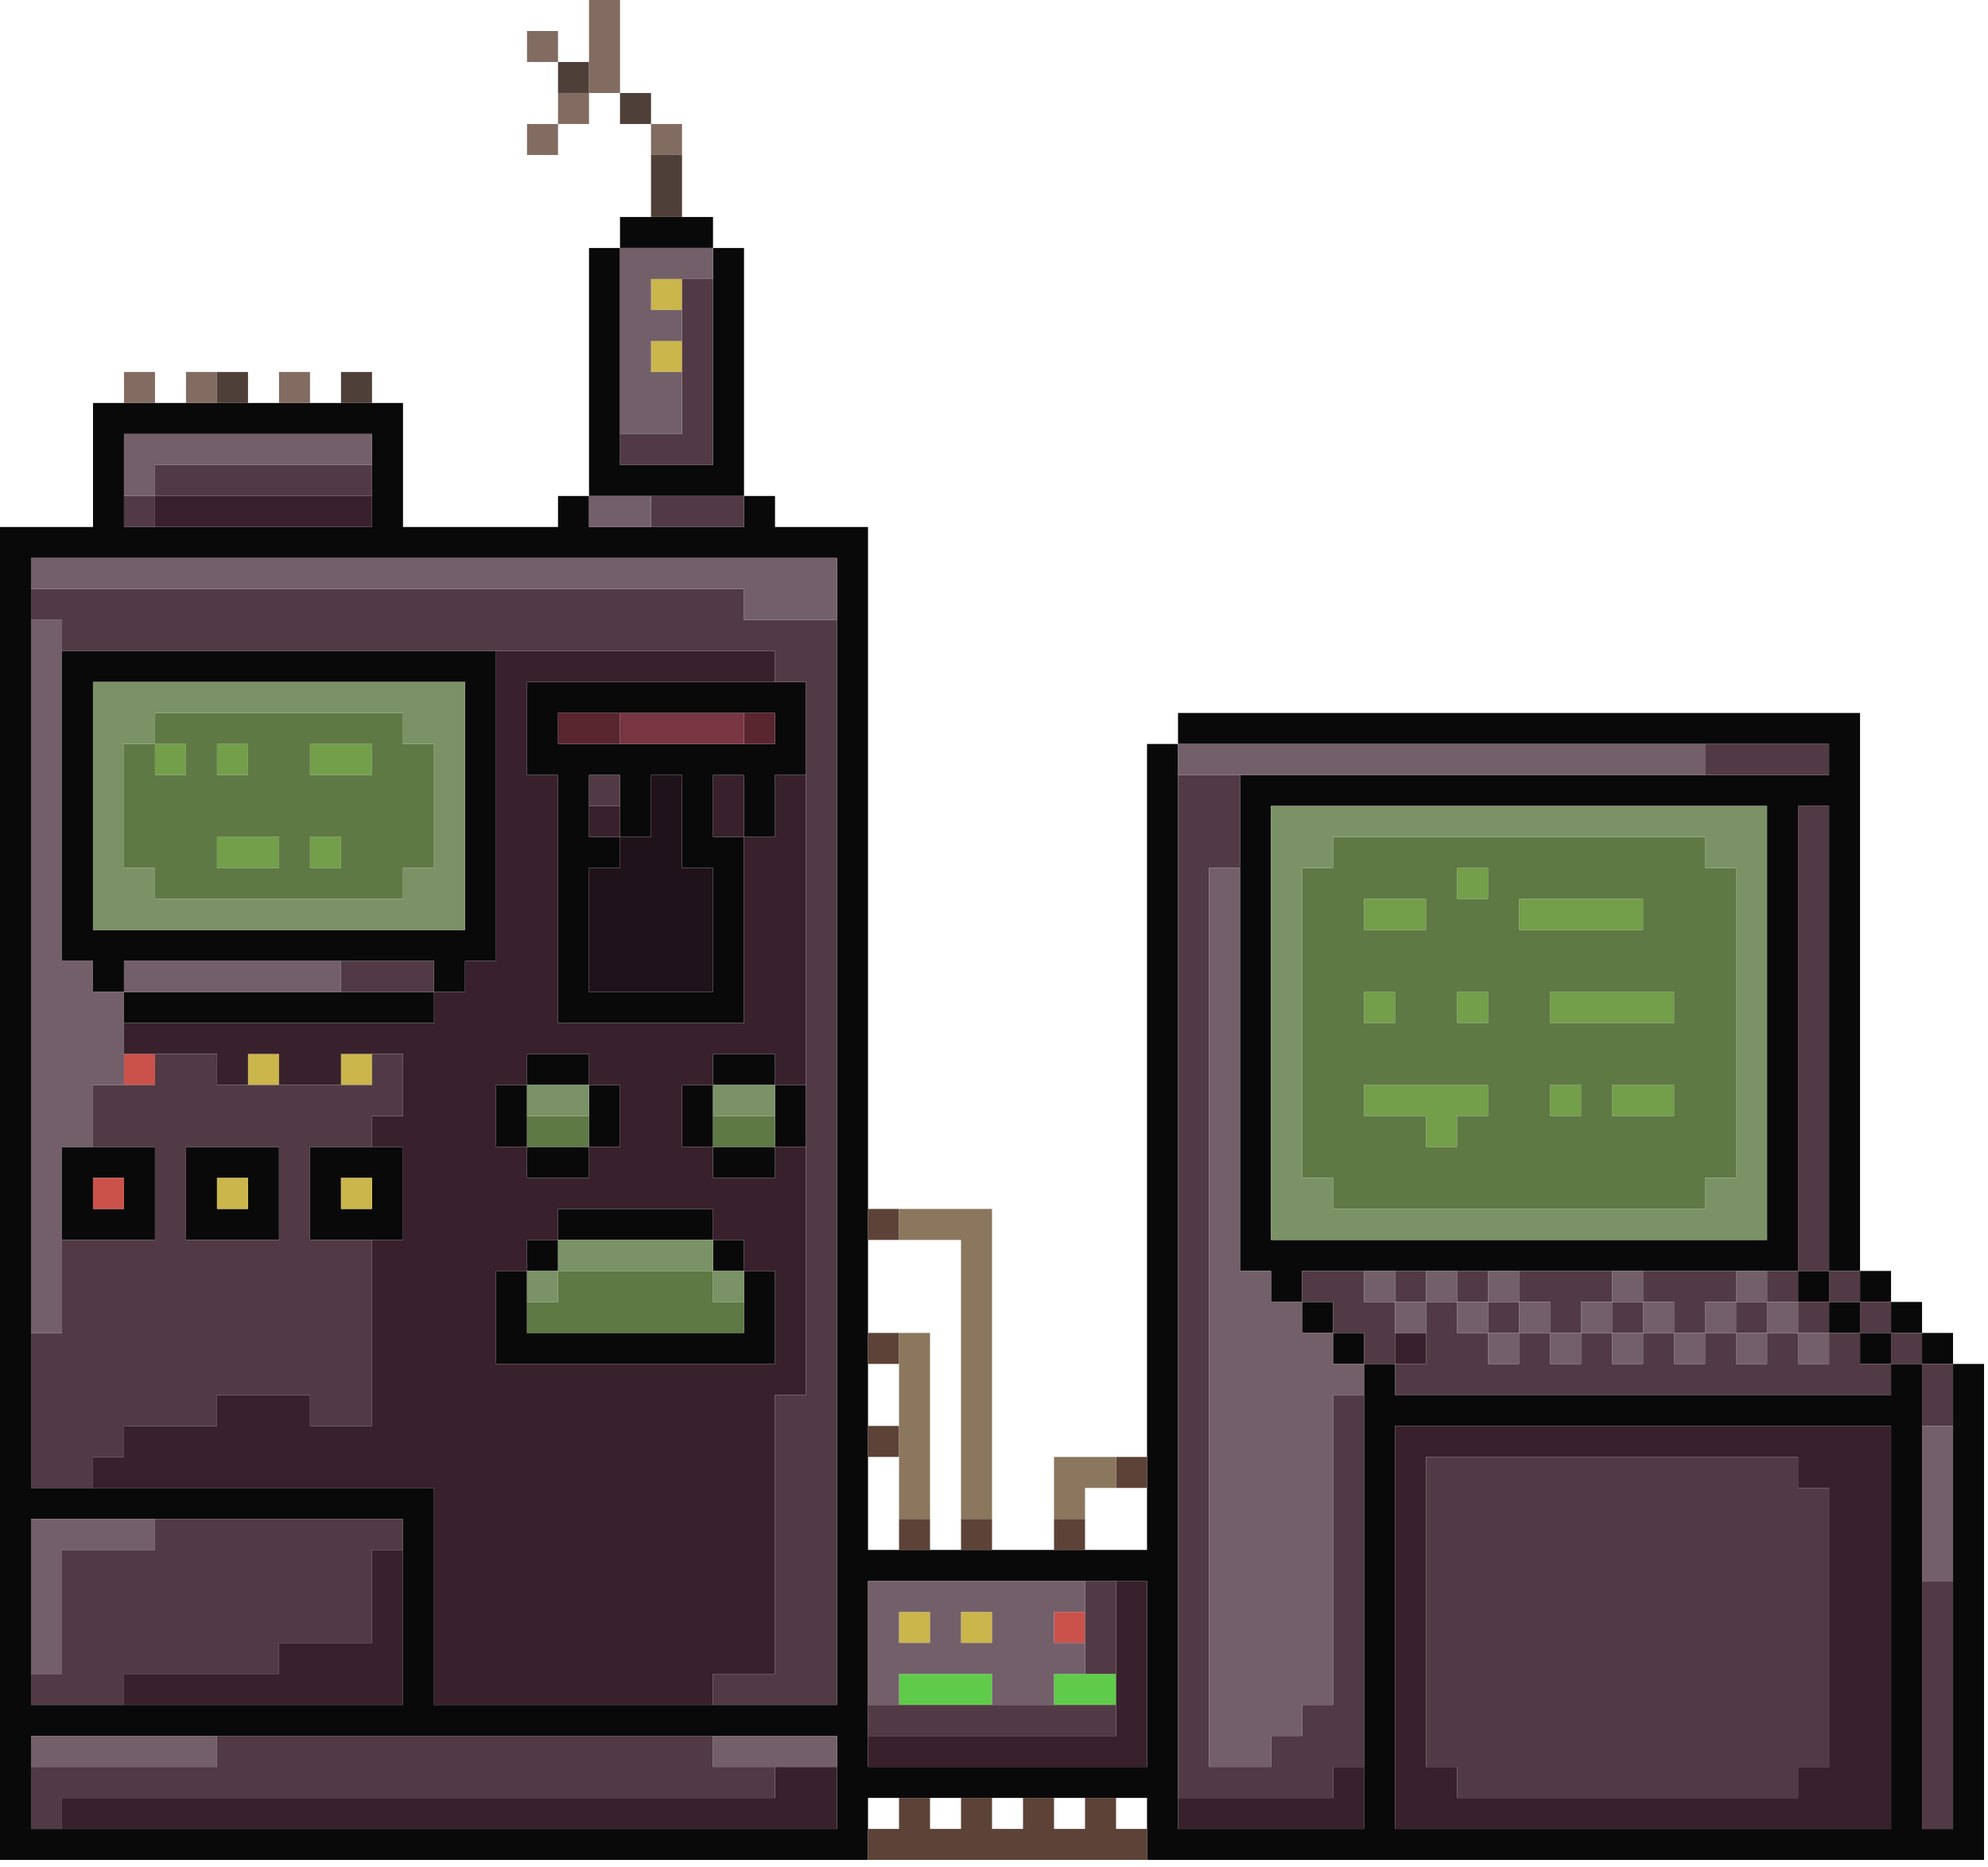 <?xml version="1.0" encoding="UTF-8"?>
<svg width="197px" height="185px" viewBox="0 0 197 185" version="1.1" xmlns="http://www.w3.org/2000/svg" xmlns:xlink="http://www.w3.org/1999/xlink">
    <title>BE8B9B88-5D02-486A-9677-84C7C0E3644E</title>
    <g id="Page-Designs" stroke="none" stroke-width="1" fill="none" fill-rule="evenodd">
        <g id="Trends" transform="translate(-159, -819)">
            <g id="Machine" transform="translate(159, 819)">
                <polygon id="Path" fill="#090909" points="61.44 24.576 61.44 21.504 70.656 21.504 70.656 24.576 61.44 24.576"></polygon>
                <polygon id="Path" fill="#090909" points="61.44 24.576 61.44 30.72 61.44 33.792 61.44 36.864 61.44 39.936 61.44 43.008 61.44 46.08 64.512 46.08 67.584 46.08 70.656 46.08 70.656 33.792 70.656 27.648 70.656 24.576 73.728 24.576 73.728 27.648 73.728 30.72 73.728 33.792 73.728 36.864 73.728 39.936 73.728 46.08 73.728 49.152 67.584 49.152 58.368 49.152 58.368 36.864 58.368 27.648 58.368 24.576 61.44 24.576"></polygon>
                <path d="M58.368,49.152 L58.368,52.224 L73.728,52.224 L73.728,49.152 L76.8,49.152 L76.8,52.224 L86.016,52.224 L86.016,153.6 L113.664,153.6 L113.664,73.728 L116.736,73.728 L116.736,181.248 L135.168,181.248 L135.168,135.168 L138.24,135.168 L138.24,138.24 L187.392,138.24 L187.392,135.168 L190.464,135.168 L190.464,181.248 L193.536,181.248 L193.536,135.168 L196.608,135.168 L196.608,184.32 L113.664,184.32 L113.664,178.176 L86.016,178.176 L86.016,184.32 L0,184.32 L0,52.224 L9.216,52.224 L9.216,39.936 L39.936,39.936 L39.936,52.224 L55.296,52.224 L55.296,49.152 L58.368,49.152 Z M36.864,43.008 L12.288,43.008 L12.288,52.224 L36.864,52.224 L36.864,43.008 Z M73.728,55.296 L3.072,55.296 L3.072,147.456 L43.008,147.456 L43.008,168.96 L82.944,168.96 L82.944,55.296 L73.728,55.296 Z M138.24,147.456 L138.24,181.248 L187.392,181.248 L187.392,141.312 L138.24,141.312 L138.24,147.456 Z M3.072,156.672 L3.072,168.96 L39.936,168.96 L39.936,150.528 L3.072,150.528 L3.072,156.672 Z M86.016,162.816 L86.016,175.104 L113.664,175.104 L113.664,156.672 L86.016,156.672 L86.016,162.816 Z M82.944,172.032 L3.072,172.032 L3.072,181.248 L82.944,181.248 L82.944,172.032 Z" id="Shape" fill="#090909"></path>
                <path d="M43.008,98.304 L43.008,95.232 L12.288,95.232 L12.288,98.304 L9.216,98.304 L9.216,95.232 L6.144,95.232 L6.144,64.512 L49.152,64.512 L49.152,95.232 L46.08,95.232 L46.08,98.304 L43.008,98.304 Z M9.216,73.728 L9.216,92.16 L46.08,92.16 L46.08,67.584 L9.216,67.584 L9.216,73.728 Z" id="Shape" fill="#090909"></path>
                <path d="M73.728,82.944 L73.728,76.8 L70.656,76.8 L70.656,82.944 L73.728,82.944 L73.728,101.376 L55.296,101.376 L55.296,76.8 L52.224,76.8 L52.224,67.584 L79.872,67.584 L79.872,76.8 L76.8,76.8 L76.8,82.944 L73.728,82.944 Z M76.8,70.656 L55.296,70.656 L55.296,73.728 L76.8,73.728 L76.8,70.656 Z M61.44,82.944 L61.44,86.016 L58.368,86.016 L58.368,98.304 L70.656,98.304 L70.656,86.016 L67.584,86.016 L67.584,76.8 L64.512,76.8 L64.512,82.944 L61.44,82.944 L61.44,76.8 L58.368,76.8 L58.368,82.944 L61.44,82.944 Z" id="Shape" fill="#090909"></path>
                <path d="M116.736,73.728 L116.736,70.656 L184.32,70.656 L184.32,125.952 L181.248,125.952 L181.248,79.872 L178.176,79.872 L178.176,125.952 L129.024,125.952 L129.024,129.024 L125.952,129.024 L125.952,125.952 L122.88,125.952 L122.88,76.8 L181.248,76.8 L181.248,73.728 L116.736,73.728 Z M165.888,79.872 L125.952,79.872 L125.952,122.88 L175.104,122.88 L175.104,79.872 L165.888,79.872 Z" id="Shape" fill="#090909"></path>
                <polygon id="Path" fill="#090909" points="12.288 98.304 21.504 98.304 33.792 98.304 43.008 98.304 43.008 101.376 39.936 101.376 36.864 101.376 33.792 101.376 30.72 101.376 27.648 101.376 12.288 101.376 12.288 98.304"></polygon>
                <polygon id="Path" fill="#090909" points="52.224 107.52 52.224 104.448 55.296 104.448 58.368 104.448 58.368 107.52 52.224 107.52"></polygon>
                <polygon id="Path" fill="#090909" points="70.656 107.52 70.656 104.448 73.728 104.448 76.8 104.448 76.8 107.52 70.656 107.52"></polygon>
                <polygon id="Path" fill="#090909" points="52.224 107.52 52.224 113.664 49.152 113.664 49.152 110.592 49.152 107.52 52.224 107.52"></polygon>
                <polygon id="Path" fill="#090909" points="58.368 107.52 61.44 107.52 61.44 110.592 61.44 113.664 58.368 113.664 58.368 107.52"></polygon>
                <polygon id="Path" fill="#090909" points="70.656 107.52 70.656 113.664 67.584 113.664 67.584 110.592 67.584 107.52 70.656 107.52"></polygon>
                <polygon id="Path" fill="#090909" points="76.8 107.52 79.872 107.52 79.872 110.592 79.872 113.664 76.8 113.664 76.8 107.52"></polygon>
                <path d="M6.144,116.736 L6.144,113.664 L15.36,113.664 L15.36,122.88 L6.144,122.88 L6.144,116.736 Z M12.288,119.808 L12.288,116.736 L9.216,116.736 L9.216,119.808 L12.288,119.808 Z" id="Shape" fill="#090909"></path>
                <path d="M18.432,116.736 L18.432,113.664 L27.648,113.664 L27.648,122.88 L18.432,122.88 L18.432,116.736 Z M24.576,119.808 L24.576,116.736 L21.504,116.736 L21.504,119.808 L24.576,119.808 Z" id="Shape" fill="#090909"></path>
                <path d="M30.72,116.736 L30.72,113.664 L39.936,113.664 L39.936,122.88 L30.72,122.88 L30.72,116.736 Z M36.864,119.808 L36.864,116.736 L33.792,116.736 L33.792,119.808 L36.864,119.808 Z" id="Shape" fill="#090909"></path>
                <polygon id="Path" fill="#090909" points="52.224 113.664 58.368 113.664 58.368 116.736 55.296 116.736 52.224 116.736 52.224 113.664"></polygon>
                <polygon id="Path" fill="#090909" points="70.656 113.664 76.8 113.664 76.8 116.736 73.728 116.736 70.656 116.736 70.656 113.664"></polygon>
                <polygon id="Path" fill="#090909" points="55.296 122.88 55.296 119.808 58.368 119.808 61.44 119.808 67.584 119.808 70.656 119.808 70.656 122.88 61.44 122.88 55.296 122.88"></polygon>
                <polygon id="Path" fill="#090909" points="52.224 125.952 52.224 122.88 55.296 122.88 55.296 125.952 52.224 125.952"></polygon>
                <polygon id="Path" fill="#090909" points="70.656 122.88 73.728 122.88 73.728 125.952 70.656 125.952 70.656 122.88"></polygon>
                <polygon id="Path" fill="#090909" points="52.224 125.952 52.224 129.024 52.224 132.096 55.296 132.096 58.368 132.096 61.44 132.096 64.512 132.096 67.584 132.096 73.728 132.096 73.728 125.952 76.8 125.952 76.8 129.024 76.8 132.096 76.8 135.168 64.512 135.168 61.44 135.168 58.368 135.168 55.296 135.168 52.224 135.168 49.152 135.168 49.152 132.096 49.152 125.952 52.224 125.952"></polygon>
                <polygon id="Path" fill="#090909" points="178.176 125.952 181.248 125.952 181.248 129.024 178.176 129.024 178.176 125.952"></polygon>
                <polygon id="Path" fill="#090909" points="184.32 129.024 184.32 125.952 187.392 125.952 187.392 129.024 184.32 129.024"></polygon>
                <polygon id="Path" fill="#090909" points="129.024 129.024 132.096 129.024 132.096 132.096 129.024 132.096 129.024 129.024"></polygon>
                <polygon id="Path" fill="#090909" points="181.248 129.024 184.32 129.024 184.32 132.096 181.248 132.096 181.248 129.024"></polygon>
                <polygon id="Path" fill="#090909" points="187.392 132.096 187.392 129.024 190.464 129.024 190.464 132.096 187.392 132.096"></polygon>
                <polygon id="Path" fill="#090909" points="132.096 132.096 135.168 132.096 135.168 135.168 132.096 135.168 132.096 132.096"></polygon>
                <polygon id="Path" fill="#090909" points="184.32 132.096 187.392 132.096 187.392 135.168 184.32 135.168 184.32 132.096"></polygon>
                <polygon id="Path" fill="#090909" points="190.464 135.168 190.464 132.096 193.536 132.096 193.536 135.168 190.464 135.168"></polygon>
                <polygon id="Path" fill="#4F3F39" points="55.296 6.144 58.368 6.144 58.368 9.216 55.296 9.216 55.296 6.144"></polygon>
                <polygon id="Path" fill="#4F3F39" points="61.44 12.288 61.44 9.216 64.512 9.216 64.512 12.288 61.44 12.288"></polygon>
                <polygon id="Path" fill="#4F3F39" points="67.584 15.36 67.584 21.504 64.512 21.504 64.512 18.432 64.512 15.36 67.584 15.36"></polygon>
                <polygon id="Path" fill="#4F3F39" points="21.504 36.864 24.576 36.864 24.576 39.936 21.504 39.936 21.504 36.864"></polygon>
                <polygon id="Path" fill="#4F3F39" points="33.792 39.936 33.792 36.864 36.864 36.864 36.864 39.936 33.792 39.936"></polygon>
                <polygon id="Path" fill="#826B61" points="58.368 0 61.44 0 61.44 3.072 61.44 6.144 61.44 9.216 58.368 9.216 58.368 6.144 58.368 0"></polygon>
                <polygon id="Path" fill="#826B61" points="52.224 6.144 52.224 3.072 55.296 3.072 55.296 6.144 52.224 6.144"></polygon>
                <polygon id="Path" fill="#826B61" points="55.296 12.288 55.296 9.216 58.368 9.216 58.368 12.288 55.296 12.288"></polygon>
                <polygon id="Path" fill="#826B61" points="55.296 12.288 55.296 15.36 52.224 15.36 52.224 12.288 55.296 12.288"></polygon>
                <polygon id="Path" fill="#826B61" points="67.584 12.288 67.584 15.36 64.512 15.36 64.512 12.288 67.584 12.288"></polygon>
                <polygon id="Path" fill="#826B61" points="12.288 36.864 15.36 36.864 15.36 39.936 12.288 39.936 12.288 36.864"></polygon>
                <polygon id="Path" fill="#826B61" points="18.432 39.936 18.432 36.864 21.504 36.864 21.504 39.936 18.432 39.936"></polygon>
                <polygon id="Path" fill="#826B61" points="27.648 39.936 27.648 36.864 30.72 36.864 30.72 39.936 27.648 39.936"></polygon>
                <polygon id="Path" fill="#59252F" points="61.44 70.656 61.44 73.728 58.368 73.728 55.296 73.728 55.296 70.656 58.368 70.656 61.44 70.656"></polygon>
                <polygon id="Path" fill="#59252F" points="73.728 73.728 73.728 70.656 76.8 70.656 76.8 73.728 73.728 73.728"></polygon>
                <polygon id="Path" fill="#783642" points="67.584 70.656 70.656 70.656 73.728 70.656 73.728 73.728 67.584 73.728 64.512 73.728 61.44 73.728 61.44 70.656 64.512 70.656 67.584 70.656"></polygon>
                <polygon id="Path" fill="#20121A" points="64.512 76.8 67.584 76.8 67.584 79.872 67.584 82.944 67.584 86.016 70.656 86.016 70.656 92.16 70.656 95.232 70.656 98.304 67.584 98.304 61.44 98.304 58.368 98.304 58.368 95.232 58.368 86.016 61.44 86.016 61.44 82.944 64.512 82.944 64.512 79.872 64.512 76.8"></polygon>
                <polygon id="Path" fill="#5C4237" points="86.016 122.88 86.016 119.808 89.088 119.808 89.088 122.88 86.016 122.88"></polygon>
                <polygon id="Path" fill="#5C4237" points="86.016 135.168 86.016 132.096 89.088 132.096 89.088 135.168 86.016 135.168"></polygon>
                <polygon id="Path" fill="#5C4237" points="86.016 144.384 86.016 141.312 89.088 141.312 89.088 144.384 86.016 144.384"></polygon>
                <polygon id="Path" fill="#5C4237" points="113.664 144.384 113.664 147.456 110.592 147.456 110.592 144.384 113.664 144.384"></polygon>
                <polygon id="Path" fill="#5C4237" points="89.088 153.6 89.088 150.528 92.16 150.528 92.16 153.6 89.088 153.6"></polygon>
                <polygon id="Path" fill="#5C4237" points="95.232 153.6 95.232 150.528 98.304 150.528 98.304 153.6 95.232 153.6"></polygon>
                <polygon id="Path" fill="#5C4237" points="104.448 153.6 104.448 150.528 107.52 150.528 107.52 153.6 104.448 153.6"></polygon>
                <polygon id="Path" fill="#5C4237" points="113.664 181.248 113.664 184.32 110.592 184.32 107.52 184.32 104.448 184.32 101.376 184.32 98.304 184.32 95.232 184.32 92.16 184.32 89.088 184.32 86.016 184.32 86.016 181.248 89.088 181.248 89.088 178.176 92.16 178.176 92.16 181.248 95.232 181.248 95.232 178.176 98.304 178.176 98.304 181.248 101.376 181.248 101.376 178.176 104.448 178.176 104.448 181.248 107.52 181.248 107.52 178.176 110.592 178.176 110.592 181.248 113.664 181.248"></polygon>
                <polygon id="Path" fill="#8A775D" points="89.088 122.88 89.088 119.808 92.16 119.808 95.232 119.808 98.304 119.808 98.304 125.952 98.304 135.168 98.304 150.528 95.232 150.528 95.232 138.24 95.232 129.024 95.232 125.952 95.232 122.88 92.16 122.88 89.088 122.88"></polygon>
                <polygon id="Path" fill="#8A775D" points="89.088 132.096 92.16 132.096 92.16 135.168 92.16 138.24 92.16 150.528 89.088 150.528 89.088 132.096"></polygon>
                <polygon id="Path" fill="#8A775D" points="110.592 144.384 110.592 147.456 107.52 147.456 107.52 150.528 104.448 150.528 104.448 147.456 104.448 144.384 107.52 144.384 110.592 144.384"></polygon>
                <polygon id="Path" fill="#60CB4B" points="98.304 165.888 98.304 168.96 95.232 168.96 92.16 168.96 89.088 168.96 89.088 165.888 95.232 165.888 98.304 165.888"></polygon>
                <polygon id="Path" fill="#60CB4B" points="104.448 168.96 104.448 165.888 107.52 165.888 110.592 165.888 110.592 168.96 107.52 168.96 104.448 168.96"></polygon>
                <polygon id="Path" fill="#CBB64B" points="64.512 27.648 67.584 27.648 67.584 30.72 64.512 30.72 64.512 27.648"></polygon>
                <polygon id="Path" fill="#CBB64B" points="64.512 36.864 64.512 33.792 67.584 33.792 67.584 36.864 64.512 36.864"></polygon>
                <polygon id="Path" fill="#CBB64B" points="24.576 107.52 24.576 104.448 27.648 104.448 27.648 107.52 24.576 107.52"></polygon>
                <polygon id="Path" fill="#CBB64B" points="33.792 107.52 33.792 104.448 36.864 104.448 36.864 107.52 33.792 107.52"></polygon>
                <polygon id="Path" fill="#CBB64B" points="21.504 119.808 21.504 116.736 24.576 116.736 24.576 119.808 21.504 119.808"></polygon>
                <polygon id="Path" fill="#CBB64B" points="33.792 119.808 33.792 116.736 36.864 116.736 36.864 119.808 33.792 119.808"></polygon>
                <polygon id="Path" fill="#CBB64B" points="89.088 162.816 89.088 159.744 92.16 159.744 92.16 162.816 89.088 162.816"></polygon>
                <polygon id="Path" fill="#CBB64B" points="95.232 162.816 95.232 159.744 98.304 159.744 98.304 162.816 95.232 162.816"></polygon>
                <polygon id="Path" fill="#CB524B" points="12.288 104.448 15.36 104.448 15.36 107.52 12.288 107.52 12.288 104.448"></polygon>
                <polygon id="Path" fill="#CB524B" points="9.216 119.808 9.216 116.736 12.288 116.736 12.288 119.808 9.216 119.808"></polygon>
                <polygon id="Path" fill="#CB524B" points="104.448 162.816 104.448 159.744 107.52 159.744 107.52 162.816 104.448 162.816"></polygon>
                <polygon id="Path" fill="#739E4A" points="15.36 76.8 15.36 73.728 18.432 73.728 18.432 76.8 15.36 76.8"></polygon>
                <polygon id="Path" fill="#739E4A" points="21.504 73.728 24.576 73.728 24.576 76.8 21.504 76.8 21.504 73.728"></polygon>
                <polygon id="Path" fill="#739E4A" points="30.72 73.728 36.864 73.728 36.864 76.8 33.792 76.8 30.72 76.8 30.72 73.728"></polygon>
                <polygon id="Path" fill="#739E4A" points="21.504 86.016 21.504 82.944 24.576 82.944 27.648 82.944 27.648 86.016 24.576 86.016 21.504 86.016"></polygon>
                <polygon id="Path" fill="#739E4A" points="30.72 86.016 30.72 82.944 33.792 82.944 33.792 86.016 30.72 86.016"></polygon>
                <polygon id="Path" fill="#739E4A" points="144.384 89.088 144.384 86.016 147.456 86.016 147.456 89.088 144.384 89.088"></polygon>
                <polygon id="Path" fill="#739E4A" points="135.168 92.16 135.168 89.088 138.24 89.088 141.312 89.088 141.312 92.16 138.24 92.16 135.168 92.16"></polygon>
                <polygon id="Path" fill="#739E4A" points="156.672 89.088 159.744 89.088 162.816 89.088 162.816 92.16 153.6 92.16 150.528 92.16 150.528 89.088 153.6 89.088 156.672 89.088"></polygon>
                <polygon id="Path" fill="#739E4A" points="135.168 101.376 135.168 98.304 138.24 98.304 138.24 101.376 135.168 101.376"></polygon>
                <polygon id="Path" fill="#739E4A" points="144.384 101.376 144.384 98.304 147.456 98.304 147.456 101.376 144.384 101.376"></polygon>
                <polygon id="Path" fill="#739E4A" points="165.888 98.304 165.888 101.376 162.816 101.376 159.744 101.376 156.672 101.376 153.6 101.376 153.6 98.304 156.672 98.304 165.888 98.304"></polygon>
                <polygon id="Path" fill="#739E4A" points="144.384 113.664 141.312 113.664 141.312 110.592 138.24 110.592 135.168 110.592 135.168 107.52 138.24 107.52 141.312 107.52 144.384 107.52 147.456 107.52 147.456 110.592 144.384 110.592 144.384 113.664"></polygon>
                <polygon id="Path" fill="#739E4A" points="153.6 110.592 153.6 107.52 156.672 107.52 156.672 110.592 153.6 110.592"></polygon>
                <polygon id="Path" fill="#739E4A" points="165.888 107.52 165.888 110.592 162.816 110.592 159.744 110.592 159.744 107.52 162.816 107.52 165.888 107.52"></polygon>
                <path d="M15.36,73.728 L15.36,70.656 L39.936,70.656 L39.936,73.728 L43.008,73.728 L43.008,86.016 L39.936,86.016 L39.936,89.088 L15.36,89.088 L15.36,86.016 L12.288,86.016 L12.288,73.728 L15.36,73.728 L15.36,76.8 L18.432,76.8 L18.432,73.728 L15.36,73.728 Z M24.576,76.8 L24.576,73.728 L21.504,73.728 L21.504,76.8 L24.576,76.8 Z M33.792,76.8 L36.864,76.8 L36.864,73.728 L30.72,73.728 L30.72,76.8 L33.792,76.8 Z M24.576,86.016 L27.648,86.016 L27.648,82.944 L21.504,82.944 L21.504,86.016 L24.576,86.016 Z M33.792,86.016 L33.792,82.944 L30.72,82.944 L30.72,86.016 L33.792,86.016 Z" id="Shape" fill="#5E7944"></path>
                <path d="M172.032,86.016 L172.032,116.736 L168.96,116.736 L168.96,119.808 L132.096,119.808 L132.096,116.736 L129.024,116.736 L129.024,86.016 L132.096,86.016 L132.096,82.944 L168.96,82.944 L168.96,86.016 L172.032,86.016 Z M147.456,89.088 L147.456,86.016 L144.384,86.016 L144.384,89.088 L147.456,89.088 Z M138.24,92.16 L141.312,92.16 L141.312,89.088 L135.168,89.088 L135.168,92.16 L138.24,92.16 Z M153.6,89.088 L150.528,89.088 L150.528,92.16 L162.816,92.16 L162.816,89.088 L153.6,89.088 Z M138.24,101.376 L138.24,98.304 L135.168,98.304 L135.168,101.376 L138.24,101.376 Z M147.456,101.376 L147.456,98.304 L144.384,98.304 L144.384,101.376 L147.456,101.376 Z M156.672,98.304 L153.6,98.304 L153.6,101.376 L165.888,101.376 L165.888,98.304 L156.672,98.304 Z M135.168,110.592 L141.312,110.592 L141.312,113.664 L144.384,113.664 L144.384,110.592 L147.456,110.592 L147.456,107.52 L135.168,107.52 L135.168,110.592 Z M156.672,110.592 L156.672,107.52 L153.6,107.52 L153.6,110.592 L156.672,110.592 Z M162.816,110.592 L165.888,110.592 L165.888,107.52 L159.744,107.52 L159.744,110.592 L162.816,110.592 Z" id="Shape" fill="#5E7944"></path>
                <polygon id="Path" fill="#5E7944" points="52.224 113.664 52.224 110.592 55.296 110.592 58.368 110.592 58.368 113.664 55.296 113.664 52.224 113.664"></polygon>
                <polygon id="Path" fill="#5E7944" points="70.656 113.664 70.656 110.592 73.728 110.592 76.8 110.592 76.8 113.664 73.728 113.664 70.656 113.664"></polygon>
                <polygon id="Path" fill="#5E7944" points="73.728 132.096 52.224 132.096 52.224 129.024 55.296 129.024 55.296 125.952 58.368 125.952 61.44 125.952 64.512 125.952 67.584 125.952 70.656 125.952 70.656 129.024 73.728 129.024 73.728 132.096"></polygon>
                <path d="M46.08,67.584 L46.08,92.16 L9.216,92.16 L9.216,67.584 L46.08,67.584 Z M12.288,73.728 L12.288,86.016 L15.36,86.016 L15.36,89.088 L39.936,89.088 L39.936,86.016 L43.008,86.016 L43.008,73.728 L39.936,73.728 L39.936,70.656 L15.36,70.656 L15.36,73.728 L12.288,73.728 Z" id="Shape" fill="#7B9266"></path>
                <path d="M175.104,79.872 L175.104,122.88 L125.952,122.88 L125.952,79.872 L175.104,79.872 Z M129.024,86.016 L129.024,116.736 L132.096,116.736 L132.096,119.808 L168.96,119.808 L168.96,116.736 L172.032,116.736 L172.032,86.016 L168.96,86.016 L168.96,82.944 L132.096,82.944 L132.096,86.016 L129.024,86.016 Z" id="Shape" fill="#7B9266"></path>
                <polygon id="Path" fill="#7B9266" points="52.224 110.592 52.224 107.52 55.296 107.52 58.368 107.52 58.368 110.592 55.296 110.592 52.224 110.592"></polygon>
                <polygon id="Path" fill="#7B9266" points="70.656 110.592 70.656 107.52 73.728 107.52 76.8 107.52 76.8 110.592 73.728 110.592 70.656 110.592"></polygon>
                <polygon id="Path" fill="#7B9266" points="55.296 125.952 55.296 122.88 58.368 122.88 61.44 122.88 64.512 122.88 67.584 122.88 70.656 122.88 70.656 125.952 61.44 125.952 55.296 125.952"></polygon>
                <polygon id="Path" fill="#7B9266" points="52.224 129.024 52.224 125.952 55.296 125.952 55.296 129.024 52.224 129.024"></polygon>
                <polygon id="Path" fill="#7B9266" points="70.656 129.024 70.656 125.952 73.728 125.952 73.728 129.024 70.656 129.024"></polygon>
                <polygon id="Path" fill="#38212C" points="15.36 49.152 36.864 49.152 36.864 52.224 33.792 52.224 30.72 52.224 27.648 52.224 24.576 52.224 21.504 52.224 18.432 52.224 15.36 52.224 15.36 49.152"></polygon>
                <path d="M73.728,82.944 L76.8,82.944 L76.8,76.8 L79.872,76.8 L79.872,107.52 L76.8,107.52 L76.8,104.448 L70.656,104.448 L70.656,107.52 L67.584,107.52 L67.584,113.664 L70.656,113.664 L70.656,116.736 L76.8,116.736 L76.8,113.664 L79.872,113.664 L79.872,138.24 L76.8,138.24 L76.8,165.888 L70.656,165.888 L70.656,168.96 L43.008,168.96 L43.008,147.456 L9.216,147.456 L9.216,144.384 L12.288,144.384 L12.288,141.312 L21.504,141.312 L21.504,138.24 L30.72,138.24 L30.72,141.312 L36.864,141.312 L36.864,122.88 L39.936,122.88 L39.936,113.664 L36.864,113.664 L36.864,110.592 L39.936,110.592 L39.936,104.448 L33.792,104.448 L33.792,107.52 L27.648,107.52 L27.648,104.448 L24.576,104.448 L24.576,107.52 L21.504,107.52 L21.504,104.448 L12.288,104.448 L12.288,101.376 L43.008,101.376 L43.008,98.304 L46.08,98.304 L46.08,95.232 L49.152,95.232 L49.152,64.512 L76.8,64.512 L76.8,67.584 L52.224,67.584 L52.224,76.8 L55.296,76.8 L55.296,101.376 L73.728,101.376 L73.728,82.944 Z M49.152,107.52 L49.152,113.664 L52.224,113.664 L52.224,116.736 L58.368,116.736 L58.368,113.664 L61.44,113.664 L61.44,107.52 L58.368,107.52 L58.368,104.448 L52.224,104.448 L52.224,107.52 L49.152,107.52 Z M52.224,122.88 L52.224,125.952 L49.152,125.952 L49.152,135.168 L76.8,135.168 L76.8,125.952 L73.728,125.952 L73.728,122.88 L70.656,122.88 L70.656,119.808 L55.296,119.808 L55.296,122.88 L52.224,122.88 Z" id="Shape" fill="#38212C"></path>
                <polygon id="Path" fill="#38212C" points="73.728 82.944 70.656 82.944 70.656 79.872 70.656 76.8 73.728 76.8 73.728 79.872 73.728 82.944"></polygon>
                <polygon id="Path" fill="#38212C" points="58.368 82.944 58.368 79.872 61.44 79.872 61.44 82.944 58.368 82.944"></polygon>
                <polygon id="Path" fill="#38212C" points="138.24 135.168 138.24 132.096 141.312 132.096 141.312 135.168 138.24 135.168"></polygon>
                <path d="M187.392,141.312 L187.392,181.248 L138.24,181.248 L138.24,141.312 L187.392,141.312 Z M141.312,150.528 L141.312,175.104 L144.384,175.104 L144.384,178.176 L178.176,178.176 L178.176,175.104 L181.248,175.104 L181.248,147.456 L178.176,147.456 L178.176,144.384 L141.312,144.384 L141.312,150.528 Z" id="Shape" fill="#38212C"></path>
                <polygon id="Path" fill="#38212C" points="39.936 156.672 39.936 165.888 39.936 168.96 36.864 168.96 27.648 168.96 18.432 168.96 12.288 168.96 12.288 165.888 15.36 165.888 18.432 165.888 21.504 165.888 24.576 165.888 27.648 165.888 27.648 162.816 30.72 162.816 33.792 162.816 36.864 162.816 36.864 159.744 36.864 156.672 36.864 153.6 39.936 153.6 39.936 156.672"></polygon>
                <polygon id="Path" fill="#38212C" points="113.664 156.672 113.664 165.888 113.664 172.032 113.664 175.104 110.592 175.104 107.52 175.104 104.448 175.104 98.304 175.104 86.016 175.104 86.016 172.032 89.088 172.032 92.16 172.032 95.232 172.032 98.304 172.032 101.376 172.032 110.592 172.032 110.592 162.816 110.592 159.744 110.592 156.672 113.664 156.672"></polygon>
                <polygon id="Path" fill="#38212C" points="82.944 181.248 73.728 181.248 67.584 181.248 58.368 181.248 52.224 181.248 43.008 181.248 30.72 181.248 24.576 181.248 15.36 181.248 12.288 181.248 9.216 181.248 6.144 181.248 6.144 178.176 9.216 178.176 15.36 178.176 24.576 178.176 36.864 178.176 39.936 178.176 43.008 178.176 46.08 178.176 55.296 178.176 58.368 178.176 61.44 178.176 64.512 178.176 67.584 178.176 70.656 178.176 73.728 178.176 76.8 178.176 76.8 175.104 79.872 175.104 82.944 175.104 82.944 178.176 82.944 181.248"></polygon>
                <polygon id="Path" fill="#38212C" points="135.168 181.248 116.736 181.248 116.736 178.176 119.808 178.176 122.88 178.176 125.952 178.176 129.024 178.176 132.096 178.176 132.096 175.104 135.168 175.104 135.168 178.176 135.168 181.248"></polygon>
                <polygon id="Path" fill="#513A45" points="67.584 27.648 70.656 27.648 70.656 33.792 70.656 36.864 70.656 39.936 70.656 43.008 70.656 46.08 67.584 46.08 61.44 46.08 61.44 43.008 64.512 43.008 67.584 43.008 67.584 39.936 67.584 36.864 67.584 33.792 67.584 30.72 67.584 27.648"></polygon>
                <polygon id="Path" fill="#513A45" points="15.36 49.152 15.36 46.08 18.432 46.08 21.504 46.08 24.576 46.08 27.648 46.08 30.72 46.08 33.792 46.08 36.864 46.08 36.864 49.152 15.36 49.152"></polygon>
                <polygon id="Path" fill="#513A45" points="15.36 49.152 15.36 52.224 12.288 52.224 12.288 49.152 15.36 49.152"></polygon>
                <polygon id="Path" fill="#513A45" points="64.512 49.152 67.584 49.152 70.656 49.152 73.728 49.152 73.728 52.224 70.656 52.224 67.584 52.224 64.512 52.224 64.512 49.152"></polygon>
                <polygon id="Path" fill="#513A45" points="3.072 61.44 3.072 58.368 6.144 58.368 12.288 58.368 24.576 58.368 33.792 58.368 43.008 58.368 46.08 58.368 49.152 58.368 55.296 58.368 64.512 58.368 67.584 58.368 70.656 58.368 73.728 58.368 73.728 61.44 76.8 61.44 79.872 61.44 82.944 61.44 82.944 64.512 82.944 67.584 82.944 70.656 82.944 82.944 82.944 92.16 82.944 98.304 82.944 107.52 82.944 116.736 82.944 119.808 82.944 122.88 82.944 125.952 82.944 135.168 82.944 144.384 82.944 147.456 82.944 150.528 82.944 153.6 82.944 156.672 82.944 159.744 82.944 162.816 82.944 165.888 82.944 168.96 79.872 168.96 76.8 168.96 70.656 168.96 70.656 165.888 73.728 165.888 76.8 165.888 76.8 162.816 76.8 159.744 76.8 156.672 76.8 153.6 76.8 150.528 76.8 147.456 76.8 144.384 76.8 141.312 76.8 138.24 79.872 138.24 79.872 135.168 79.872 132.096 79.872 129.024 79.872 125.952 79.872 113.664 79.872 98.304 79.872 82.944 79.872 79.872 79.872 76.8 79.872 73.728 79.872 70.656 79.872 67.584 76.8 67.584 76.8 64.512 73.728 64.512 70.656 64.512 67.584 64.512 64.512 64.512 61.44 64.512 55.296 64.512 46.08 64.512 43.008 64.512 39.936 64.512 33.792 64.512 24.576 64.512 21.504 64.512 18.432 64.512 15.36 64.512 12.288 64.512 9.216 64.512 6.144 64.512 6.144 61.44 3.072 61.44"></polygon>
                <polygon id="Path" fill="#513A45" points="175.104 73.728 178.176 73.728 181.248 73.728 181.248 76.8 172.032 76.8 168.96 76.8 168.96 73.728 172.032 73.728 175.104 73.728"></polygon>
                <polygon id="Path" fill="#513A45" points="58.368 79.872 58.368 76.8 61.44 76.8 61.44 79.872 58.368 79.872"></polygon>
                <polygon id="Path" fill="#513A45" points="116.736 76.8 122.88 76.8 122.88 79.872 122.88 82.944 122.88 86.016 119.808 86.016 119.808 89.088 119.808 92.16 119.808 95.232 119.808 104.448 119.808 113.664 119.808 125.952 119.808 135.168 119.808 147.456 119.808 156.672 119.808 165.888 119.808 172.032 119.808 175.104 122.88 175.104 125.952 175.104 125.952 172.032 129.024 172.032 129.024 168.96 132.096 168.96 132.096 165.888 132.096 162.816 132.096 159.744 132.096 156.672 132.096 153.6 132.096 144.384 132.096 141.312 132.096 138.24 135.168 138.24 135.168 147.456 135.168 159.744 135.168 162.816 135.168 165.888 135.168 168.96 135.168 172.032 135.168 175.104 132.096 175.104 132.096 178.176 129.024 178.176 125.952 178.176 122.88 178.176 119.808 178.176 116.736 178.176 116.736 175.104 116.736 172.032 116.736 168.96 116.736 165.888 116.736 162.816 116.736 159.744 116.736 156.672 116.736 153.6 116.736 150.528 116.736 141.312 116.736 129.024 116.736 119.808 116.736 113.664 116.736 101.376 116.736 89.088 116.736 76.8"></polygon>
                <polygon id="Path" fill="#513A45" points="181.248 125.952 178.176 125.952 178.176 113.664 178.176 104.448 178.176 101.376 178.176 98.304 178.176 95.232 178.176 92.16 178.176 89.088 178.176 86.016 178.176 82.944 178.176 79.872 181.248 79.872 181.248 125.952"></polygon>
                <polygon id="Path" fill="#513A45" points="33.792 95.232 36.864 95.232 39.936 95.232 43.008 95.232 43.008 98.304 39.936 98.304 36.864 98.304 33.792 98.304 33.792 95.232"></polygon>
                <path d="M3.072,147.456 L3.072,132.096 L6.144,132.096 L6.144,122.88 L15.36,122.88 L15.36,113.664 L9.216,113.664 L9.216,107.52 L15.36,107.52 L15.36,104.448 L21.504,104.448 L21.504,107.52 L36.864,107.52 L36.864,104.448 L39.936,104.448 L39.936,110.592 L36.864,110.592 L36.864,113.664 L30.72,113.664 L30.72,122.88 L36.864,122.88 L36.864,141.312 L30.72,141.312 L30.72,138.24 L21.504,138.24 L21.504,141.312 L12.288,141.312 L12.288,144.384 L9.216,144.384 L9.216,147.456 L3.072,147.456 Z M18.432,119.808 L18.432,122.88 L27.648,122.88 L27.648,113.664 L18.432,113.664 L18.432,119.808 Z" id="Shape" fill="#513A45"></path>
                <polygon id="Path" fill="#513A45" points="138.24 129.024 138.24 135.168 135.168 135.168 135.168 132.096 132.096 132.096 132.096 129.024 129.024 129.024 129.024 125.952 132.096 125.952 135.168 125.952 135.168 129.024 138.24 129.024"></polygon>
                <polygon id="Path" fill="#513A45" points="138.24 129.024 138.24 125.952 141.312 125.952 141.312 129.024 138.24 129.024"></polygon>
                <polygon id="Path" fill="#513A45" points="144.384 129.024 144.384 125.952 147.456 125.952 147.456 129.024 144.384 129.024"></polygon>
                <polygon id="Path" fill="#513A45" points="150.528 129.024 150.528 125.952 153.6 125.952 156.672 125.952 159.744 125.952 159.744 129.024 156.672 129.024 156.672 132.096 153.6 132.096 153.6 129.024 150.528 129.024"></polygon>
                <polygon id="Path" fill="#513A45" points="162.816 129.024 162.816 125.952 165.888 125.952 168.96 125.952 172.032 125.952 172.032 129.024 168.96 129.024 168.96 132.096 165.888 132.096 165.888 129.024 162.816 129.024"></polygon>
                <polygon id="Path" fill="#513A45" points="175.104 129.024 175.104 125.952 178.176 125.952 178.176 129.024 175.104 129.024"></polygon>
                <polygon id="Path" fill="#513A45" points="181.248 129.024 181.248 125.952 184.32 125.952 184.32 129.024 181.248 129.024"></polygon>
                <polygon id="Path" fill="#513A45" points="141.312 129.024 144.384 129.024 144.384 132.096 147.456 132.096 147.456 135.168 150.528 135.168 150.528 132.096 153.6 132.096 153.6 135.168 156.672 135.168 156.672 132.096 159.744 132.096 159.744 135.168 162.816 135.168 162.816 132.096 165.888 132.096 165.888 135.168 168.96 135.168 168.96 132.096 172.032 132.096 172.032 135.168 175.104 135.168 175.104 132.096 178.176 132.096 178.176 135.168 181.248 135.168 181.248 132.096 184.32 132.096 184.32 135.168 187.392 135.168 187.392 138.24 184.32 138.24 181.248 138.24 178.176 138.24 175.104 138.24 162.816 138.24 153.6 138.24 150.528 138.24 147.456 138.24 144.384 138.24 141.312 138.24 138.24 138.24 138.24 135.168 141.312 135.168 141.312 132.096 141.312 129.024"></polygon>
                <polygon id="Path" fill="#513A45" points="147.456 132.096 147.456 129.024 150.528 129.024 150.528 132.096 147.456 132.096"></polygon>
                <polygon id="Path" fill="#513A45" points="159.744 132.096 159.744 129.024 162.816 129.024 162.816 132.096 159.744 132.096"></polygon>
                <polygon id="Path" fill="#513A45" points="172.032 132.096 172.032 129.024 175.104 129.024 175.104 132.096 172.032 132.096"></polygon>
                <polygon id="Path" fill="#513A45" points="178.176 132.096 178.176 129.024 181.248 129.024 181.248 132.096 178.176 132.096"></polygon>
                <polygon id="Path" fill="#513A45" points="184.32 132.096 184.32 129.024 187.392 129.024 187.392 132.096 184.32 132.096"></polygon>
                <polygon id="Path" fill="#513A45" points="187.392 135.168 187.392 132.096 190.464 132.096 190.464 135.168 187.392 135.168"></polygon>
                <polygon id="Path" fill="#513A45" points="190.464 135.168 193.536 135.168 193.536 141.312 190.464 141.312 190.464 138.24 190.464 135.168"></polygon>
                <polygon id="Path" fill="#513A45" points="141.312 147.456 141.312 144.384 144.384 144.384 150.528 144.384 162.816 144.384 175.104 144.384 178.176 144.384 178.176 147.456 181.248 147.456 181.248 150.528 181.248 153.6 181.248 156.672 181.248 159.744 181.248 162.816 181.248 165.888 181.248 168.96 181.248 172.032 181.248 175.104 178.176 175.104 178.176 178.176 175.104 178.176 172.032 178.176 168.96 178.176 165.888 178.176 162.816 178.176 159.744 178.176 156.672 178.176 147.456 178.176 144.384 178.176 144.384 175.104 141.312 175.104 141.312 172.032 141.312 168.96 141.312 165.888 141.312 162.816 141.312 159.744 141.312 156.672 141.312 153.6 141.312 150.528 141.312 147.456"></polygon>
                <polygon id="Path" fill="#513A45" points="3.072 168.96 3.072 165.888 6.144 165.888 6.144 162.816 6.144 153.6 9.216 153.6 12.288 153.6 15.36 153.6 15.36 150.528 18.432 150.528 21.504 150.528 27.648 150.528 39.936 150.528 39.936 153.6 36.864 153.6 36.864 156.672 36.864 159.744 36.864 162.816 33.792 162.816 30.72 162.816 27.648 162.816 27.648 165.888 24.576 165.888 21.504 165.888 18.432 165.888 15.36 165.888 12.288 165.888 12.288 168.96 9.216 168.96 3.072 168.96"></polygon>
                <polygon id="Path" fill="#513A45" points="107.52 159.744 107.52 156.672 110.592 156.672 110.592 159.744 110.592 162.816 110.592 165.888 107.52 165.888 107.52 162.816 107.52 159.744"></polygon>
                <polygon id="Path" fill="#513A45" points="193.536 156.672 193.536 168.96 193.536 172.032 193.536 175.104 193.536 178.176 193.536 181.248 190.464 181.248 190.464 168.96 190.464 165.888 190.464 162.816 190.464 159.744 190.464 156.672 193.536 156.672"></polygon>
                <polygon id="Path" fill="#513A45" points="86.016 168.96 98.304 168.96 101.376 168.96 104.448 168.96 107.52 168.96 110.592 168.96 110.592 172.032 89.088 172.032 86.016 172.032 86.016 168.96"></polygon>
                <polygon id="Path" fill="#513A45" points="6.144 181.248 3.072 181.248 3.072 178.176 3.072 175.104 9.216 175.104 12.288 175.104 15.36 175.104 18.432 175.104 21.504 175.104 21.504 172.032 24.576 172.032 27.648 172.032 30.72 172.032 33.792 172.032 43.008 172.032 52.224 172.032 55.296 172.032 58.368 172.032 61.44 172.032 64.512 172.032 67.584 172.032 70.656 172.032 70.656 175.104 73.728 175.104 76.8 175.104 76.8 178.176 67.584 178.176 58.368 178.176 39.936 178.176 30.72 178.176 21.504 178.176 18.432 178.176 15.36 178.176 12.288 178.176 9.216 178.176 6.144 178.176 6.144 181.248"></polygon>
                <polygon id="Path" fill="#735F6A" points="61.44 24.576 70.656 24.576 70.656 27.648 67.584 27.648 64.512 27.648 64.512 30.72 67.584 30.72 67.584 33.792 64.512 33.792 64.512 36.864 67.584 36.864 67.584 39.936 67.584 43.008 64.512 43.008 61.44 43.008 61.44 39.936 61.44 36.864 61.44 33.792 61.44 30.72 61.44 27.648 61.44 24.576"></polygon>
                <polygon id="Path" fill="#735F6A" points="12.288 49.152 12.288 43.008 24.576 43.008 27.648 43.008 30.72 43.008 33.792 43.008 36.864 43.008 36.864 46.08 27.648 46.08 21.504 46.08 18.432 46.08 15.36 46.08 15.36 49.152 12.288 49.152"></polygon>
                <polygon id="Path" fill="#735F6A" points="58.368 52.224 58.368 49.152 61.44 49.152 64.512 49.152 64.512 52.224 61.44 52.224 58.368 52.224"></polygon>
                <polygon id="Path" fill="#735F6A" points="3.072 58.368 3.072 55.296 6.144 55.296 12.288 55.296 21.504 55.296 30.72 55.296 43.008 55.296 52.224 55.296 61.44 55.296 82.944 55.296 82.944 61.44 79.872 61.44 76.8 61.44 73.728 61.44 73.728 58.368 70.656 58.368 67.584 58.368 64.512 58.368 58.368 58.368 49.152 58.368 46.08 58.368 43.008 58.368 36.864 58.368 24.576 58.368 15.36 58.368 3.072 58.368"></polygon>
                <polygon id="Path" fill="#735F6A" points="3.072 61.44 6.144 61.44 6.144 64.512 6.144 67.584 6.144 70.656 6.144 73.728 6.144 76.8 6.144 79.872 6.144 89.088 6.144 92.16 6.144 95.232 9.216 95.232 9.216 98.304 12.288 98.304 12.288 101.376 12.288 104.448 12.288 107.52 9.216 107.52 9.216 110.592 9.216 113.664 6.144 113.664 6.144 116.736 6.144 119.808 6.144 122.88 6.144 125.952 6.144 129.024 6.144 132.096 3.072 132.096 3.072 113.664 3.072 104.448 3.072 98.304 3.072 89.088 3.072 79.872 3.072 70.656 3.072 64.512 3.072 61.44"></polygon>
                <polygon id="Path" fill="#735F6A" points="119.808 73.728 156.672 73.728 162.816 73.728 165.888 73.728 168.96 73.728 168.96 76.8 119.808 76.8 116.736 76.8 116.736 73.728 119.808 73.728"></polygon>
                <polygon id="Path" fill="#735F6A" points="125.952 175.104 119.808 175.104 119.808 165.888 119.808 153.6 119.808 141.312 119.808 132.096 119.808 129.024 119.808 125.952 119.808 119.808 119.808 110.592 119.808 107.52 119.808 104.448 119.808 101.376 119.808 98.304 119.808 95.232 119.808 92.16 119.808 89.088 119.808 86.016 122.88 86.016 122.88 95.232 122.88 104.448 122.88 116.736 122.88 119.808 122.88 122.88 122.88 125.952 125.952 125.952 125.952 129.024 129.024 129.024 129.024 132.096 132.096 132.096 132.096 135.168 135.168 135.168 135.168 138.24 132.096 138.24 132.096 141.312 132.096 144.384 132.096 147.456 132.096 150.528 132.096 153.6 132.096 156.672 132.096 159.744 132.096 162.816 132.096 165.888 132.096 168.96 129.024 168.96 129.024 172.032 125.952 172.032 125.952 175.104"></polygon>
                <polygon id="Path" fill="#735F6A" points="12.288 98.304 12.288 95.232 15.36 95.232 18.432 95.232 21.504 95.232 24.576 95.232 27.648 95.232 30.72 95.232 33.792 95.232 33.792 98.304 12.288 98.304"></polygon>
                <polygon id="Path" fill="#735F6A" points="138.24 129.024 135.168 129.024 135.168 125.952 138.24 125.952 138.24 129.024"></polygon>
                <polygon id="Path" fill="#735F6A" points="141.312 129.024 141.312 125.952 144.384 125.952 144.384 129.024 141.312 129.024"></polygon>
                <polygon id="Path" fill="#735F6A" points="147.456 129.024 147.456 125.952 150.528 125.952 150.528 129.024 147.456 129.024"></polygon>
                <polygon id="Path" fill="#735F6A" points="159.744 129.024 159.744 125.952 162.816 125.952 162.816 129.024 159.744 129.024"></polygon>
                <polygon id="Path" fill="#735F6A" points="172.032 129.024 172.032 125.952 175.104 125.952 175.104 129.024 172.032 129.024"></polygon>
                <polygon id="Path" fill="#735F6A" points="138.24 129.024 141.312 129.024 141.312 132.096 138.24 132.096 138.24 129.024"></polygon>
                <polygon id="Path" fill="#735F6A" points="144.384 129.024 147.456 129.024 147.456 132.096 144.384 132.096 144.384 129.024"></polygon>
                <polygon id="Path" fill="#735F6A" points="150.528 132.096 150.528 129.024 153.6 129.024 153.6 132.096 150.528 132.096"></polygon>
                <polygon id="Path" fill="#735F6A" points="156.672 132.096 156.672 129.024 159.744 129.024 159.744 132.096 156.672 132.096"></polygon>
                <polygon id="Path" fill="#735F6A" points="162.816 132.096 162.816 129.024 165.888 129.024 165.888 132.096 162.816 132.096"></polygon>
                <polygon id="Path" fill="#735F6A" points="168.96 132.096 168.96 129.024 172.032 129.024 172.032 132.096 168.96 132.096"></polygon>
                <polygon id="Path" fill="#735F6A" points="175.104 132.096 175.104 129.024 178.176 129.024 178.176 132.096 175.104 132.096"></polygon>
                <polygon id="Path" fill="#735F6A" points="147.456 132.096 150.528 132.096 150.528 135.168 147.456 135.168 147.456 132.096"></polygon>
                <polygon id="Path" fill="#735F6A" points="153.6 132.096 156.672 132.096 156.672 135.168 153.6 135.168 153.6 132.096"></polygon>
                <polygon id="Path" fill="#735F6A" points="159.744 132.096 162.816 132.096 162.816 135.168 159.744 135.168 159.744 132.096"></polygon>
                <polygon id="Path" fill="#735F6A" points="165.888 132.096 168.96 132.096 168.96 135.168 165.888 135.168 165.888 132.096"></polygon>
                <polygon id="Path" fill="#735F6A" points="172.032 132.096 175.104 132.096 175.104 135.168 172.032 135.168 172.032 132.096"></polygon>
                <polygon id="Path" fill="#735F6A" points="178.176 132.096 181.248 132.096 181.248 135.168 178.176 135.168 178.176 132.096"></polygon>
                <polygon id="Path" fill="#735F6A" points="193.536 141.312 193.536 150.528 193.536 156.672 190.464 156.672 190.464 153.6 190.464 150.528 190.464 147.456 190.464 144.384 190.464 141.312 193.536 141.312"></polygon>
                <polygon id="Path" fill="#735F6A" points="3.072 150.528 9.216 150.528 15.36 150.528 15.36 153.6 12.288 153.6 9.216 153.6 6.144 153.6 6.144 156.672 6.144 159.744 6.144 162.816 6.144 165.888 3.072 165.888 3.072 156.672 3.072 150.528"></polygon>
                <path d="M86.016,159.744 L86.016,156.672 L107.52,156.672 L107.52,159.744 L104.448,159.744 L104.448,162.816 L107.52,162.816 L107.52,165.888 L104.448,165.888 L104.448,168.96 L98.304,168.96 L98.304,165.888 L89.088,165.888 L89.088,168.96 L86.016,168.96 L86.016,159.744 Z M92.16,162.816 L92.16,159.744 L89.088,159.744 L89.088,162.816 L92.16,162.816 Z M98.304,162.816 L98.304,159.744 L95.232,159.744 L95.232,162.816 L98.304,162.816 Z" id="Shape" fill="#735F6A"></path>
                <polygon id="Path" fill="#735F6A" points="3.072 172.032 6.144 172.032 15.36 172.032 18.432 172.032 21.504 172.032 21.504 175.104 12.288 175.104 9.216 175.104 6.144 175.104 3.072 175.104 3.072 172.032"></polygon>
                <polygon id="Path" fill="#735F6A" points="70.656 175.104 70.656 172.032 73.728 172.032 76.8 172.032 79.872 172.032 82.944 172.032 82.944 175.104 70.656 175.104"></polygon>
            </g>
        </g>
    </g>
</svg>